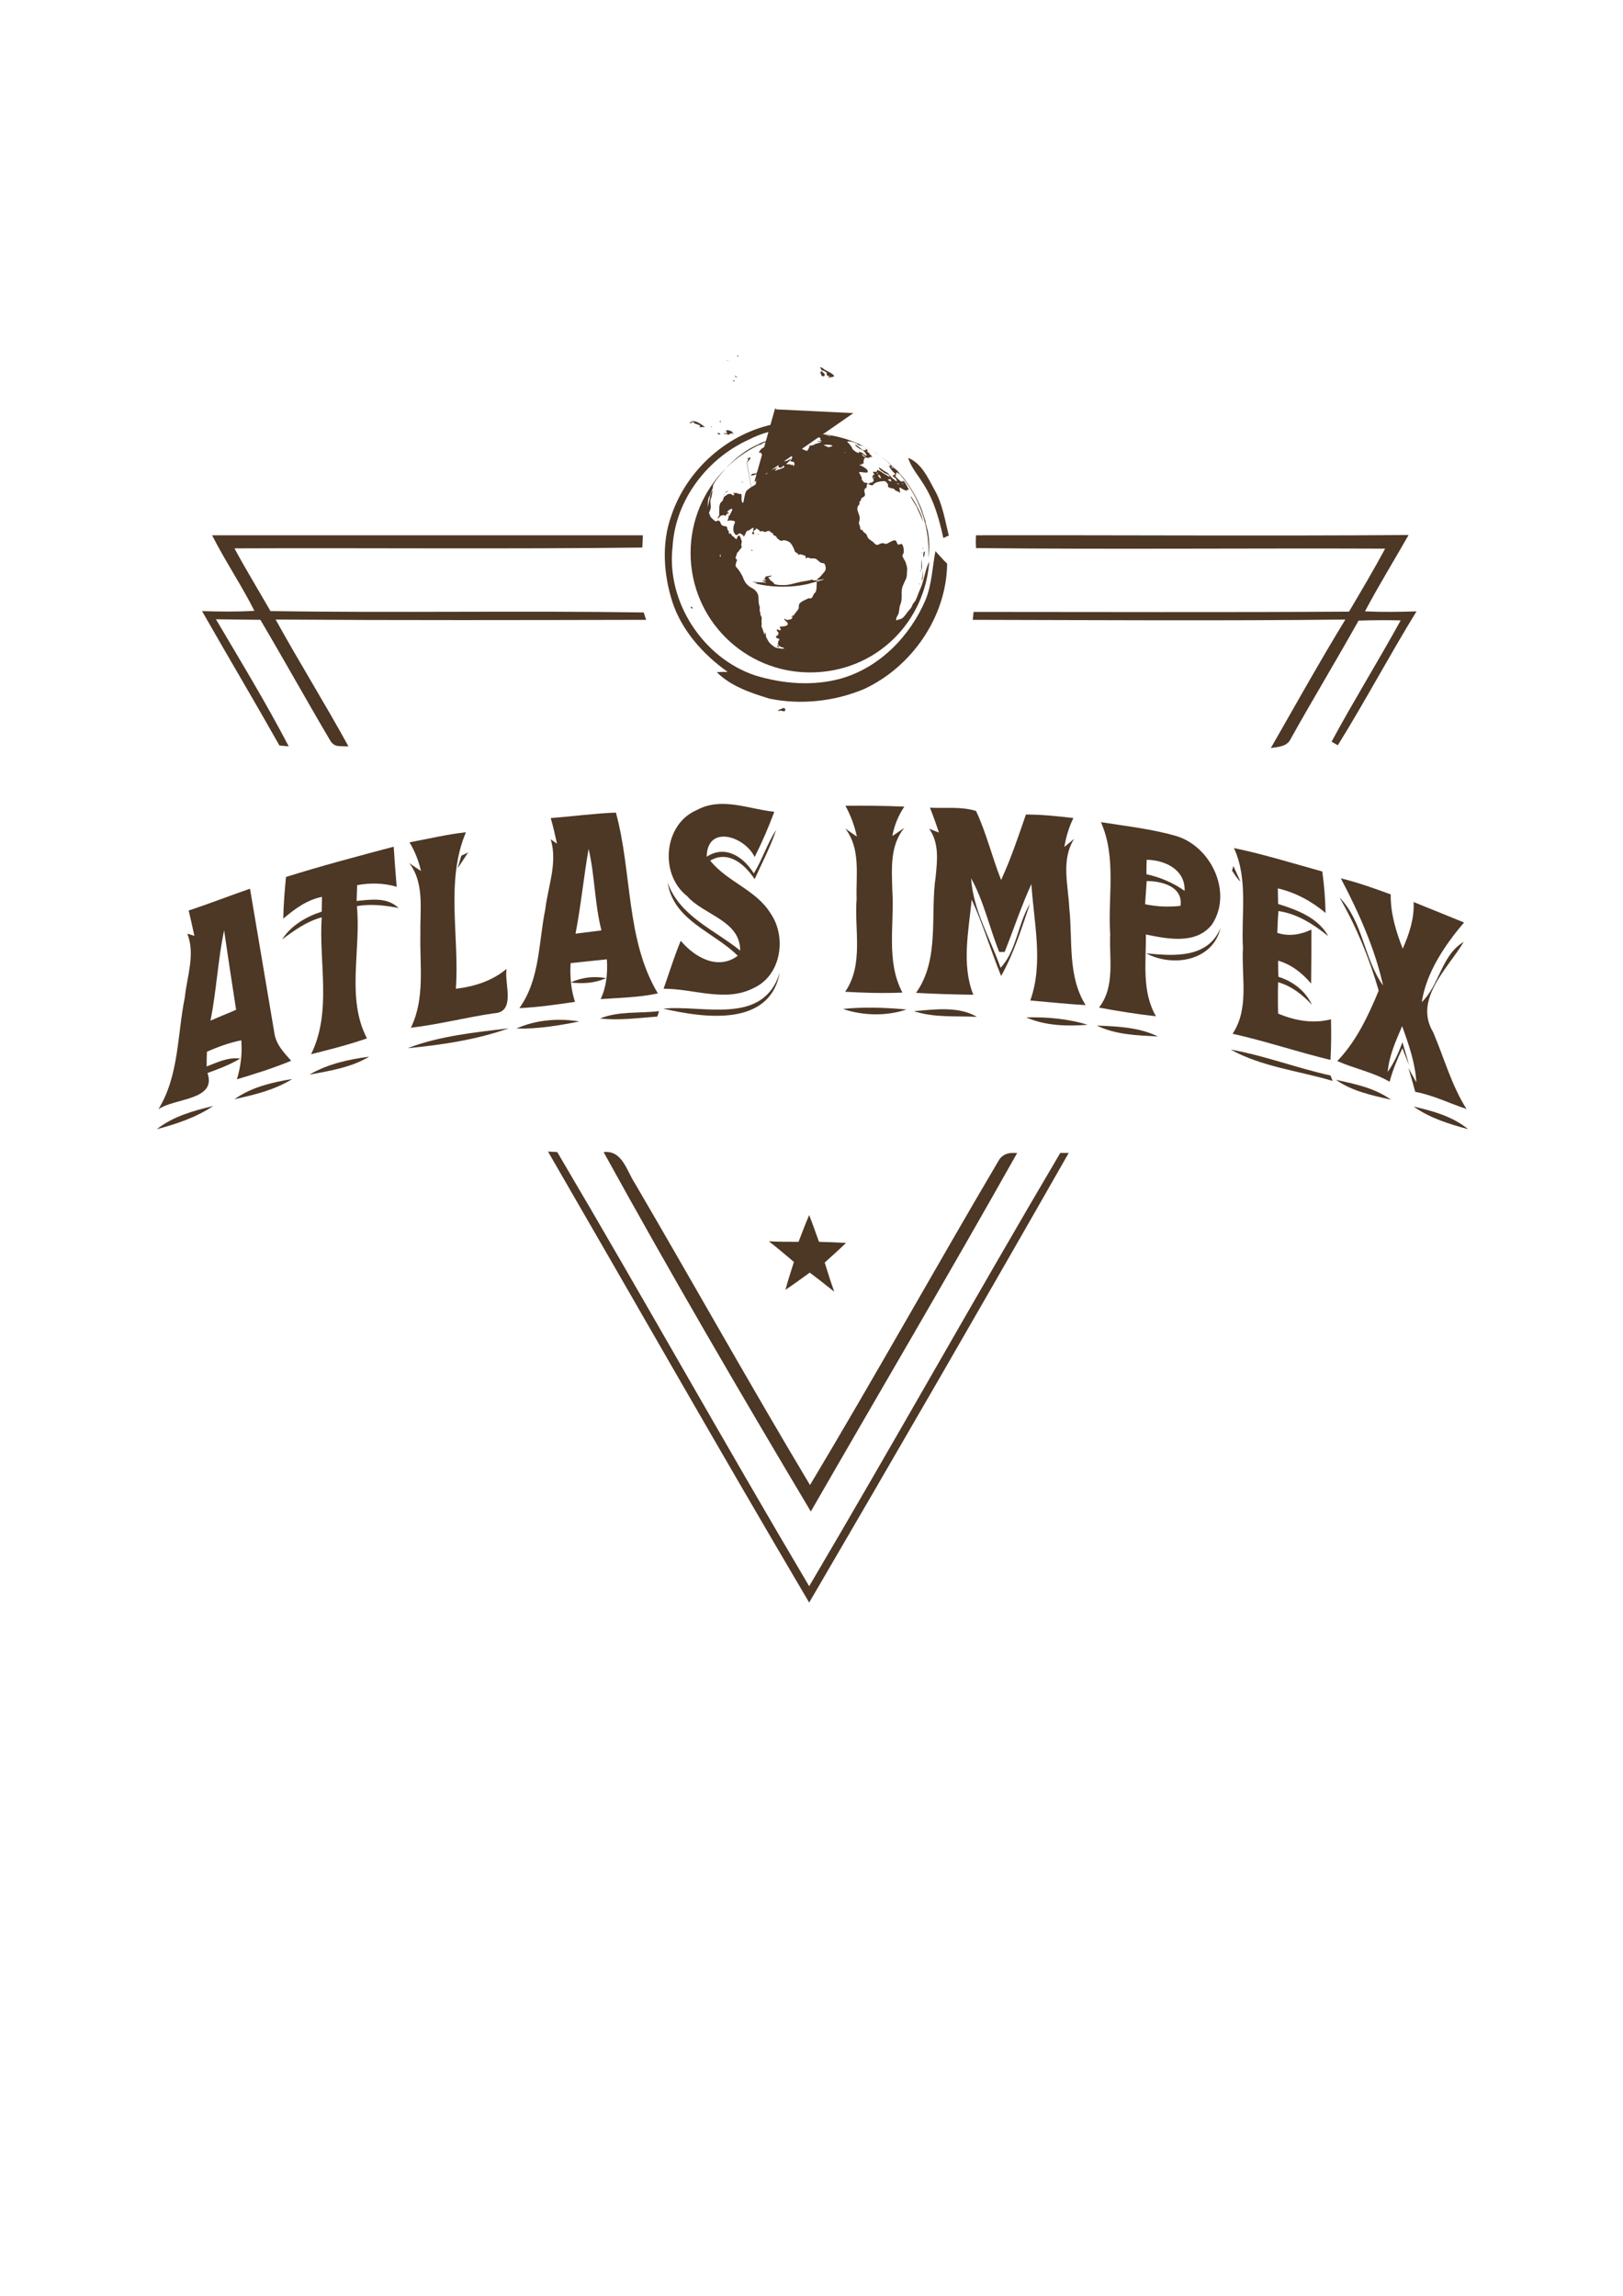 <svg xml:space="preserve" style="enable-background:new 0 0 595.3 841.9;" viewBox="0 0 595.3 841.9" y="0px" x="0px" xmlns:xlink="http://www.w3.org/1999/xlink" xmlns="http://www.w3.org/2000/svg" id="Layer_1" version="1.1">
<style type="text/css">
	.st0{fill:#4D3725;}
</style>
<path d="M77.8,196.3c52.6,0,105.3,0,158,0c-0.1,1.5-0.1,3-0.2,4.5c-49.9,0.6-99.7,0.1-149.6,0.3
	c4.2,7.8,8.8,15.3,13.2,23c45.6,0.7,91.3-0.2,136.9,0.5c0.2,0.7,0.7,2.1,0.9,2.7c-45.3,0.1-90.6,0.2-135.9-0.1
	c8.6,15.6,18.1,30.8,26.7,46.5c-1.1,0-2.3,0-3.4-0.1c-1.3,0-2.5-0.7-3.2-1.9c-8.7-14.7-17-29.7-25.7-44.4
	c-5.4-0.1-10.9-0.1-16.3-0.2c9.1,15.4,18.4,30.7,26.7,46.6c-1.1-0.1-2.3-0.2-3.4-0.3c-9.3-16.5-19-32.8-28.4-49.3
	c6.4,0.2,12.8,0.3,19.2-0.1C88.6,214.6,82.6,205.8,77.8,196.3L77.8,196.3z" class="st0"></path>
<path d="M358,196.3c52.9-0.1,105.7,0.3,158.6-0.1c0,0,0.1,0,0,0.1c-5.3,9.3-10.9,18.4-15.9,27.8c0,0,0,0.1,0,0.1
	c6.3,0.3,12.5,0.2,18.8,0c0,0,0.1,0,0,0.1c-9.9,16.1-18.8,32.9-28.8,49l-2.3-1.3c8.1-15,17.1-29.5,25.3-44.4c0,0,0-0.1,0-0.1
	c-5.1-0.1-10.3-0.1-15.4,0.1c0,0,0,0,0,0c-8.1,14.5-16.7,28.7-24.8,43.2c-1.3,3-4.6,3.1-7.3,3.5c0,0-0.1,0,0-0.1
	c9-15.7,17.8-31.5,27.2-46.9c0,0,0-0.1,0-0.1c-45.5,0.5-91.1,0.2-136.6,0.1c0,0,0,0,0-0.1c0.1-0.7,0.2-2.1,0.3-2.8c0,0,0,0,0,0
	c45.9,0,91.8,0.2,137.7-0.1c0,0,0,0,0,0c4.5-7.6,9-15.2,13.2-23c0,0,0-0.1,0-0.1c-50-0.2-100,0.3-150-0.2c0,0,0,0,0-0.1
	C357.9,199.3,357.9,197.8,358,196.3C358,196.3,358,196.2,358,196.3L358,196.3z" class="st0"></path>
<g>
	<path d="M255.5,297.1c9.1-5,19-0.4,28.5,0.6c-2.1,5.7-4.5,11.2-7.2,16.6c-3.6-7.6-17.4-12.1-17.6-0.1
		c6.8-4.5,13.5,0,17.3,6.1c3.1-5.1,4.9-10.9,8.2-16c-2.1,6.3-5.2,12.1-7.9,18.1c-3.6-5.4-9.6-10.7-16.3-6.8
		c6.2,7.8,16.8,10.7,22.1,19.3c6,8.6,4,22.6-5.9,27.3c-10.5,5.6-22.3,0.3-33.3,0.4c2.1-5.9,3.9-11.9,6.3-17.6c5,6,13.6,11,20.9,5.5
		c-8.8-8.8-23.5-12.8-25.7-26.8c4.4,12.3,17.2,17.3,26.6,24.9c0-11.1-13.4-13-19.5-20C241.8,320.6,243.4,302.3,255.5,297.1
		L255.5,297.1z" class="st0"></path>
	<path d="M310.1,295.5c7.2-0.1,14.4,0,21.6,0.3c-2.2,3.3-3.7,6.9-4.4,10.8c1.5-1,2.9-2,4.4-3
		c-5.4,6.5-4.6,15.2-4.4,23.1c0.8,12.4-2.4,25.8,3.7,37.3c-7,0.3-14,0.1-21-0.3c6.9-10,3.3-22.8,4.2-34.1
		c-0.3-8.7,1.6-18.4-4.2-25.8c1.4,1,2.8,2,4.3,3C313.4,302.7,312,299,310.1,295.5L310.1,295.5z" class="st0"></path>
	<path d="M341.1,296.2c5.6,0.3,11.5-0.5,16.9,1.2c3.8,8.1,5.9,17,9.2,25.3c3.6-7.8,6.3-15.9,9.1-24
		c5.8,0,11.6,0.6,17.4,1.3c-1.6,3.3-2.7,6.9-3.3,10.6c1.2-1,2.4-2,3.6-3c-4.9,7.7-2.2,16.9-1.8,25.4c1.3,12-0.7,24.9,6,35.6
		c-6.8-0.4-13.5-1.1-20.3-1.7c4.9-13.7,1.3-28.6,0.4-42.7c-3.7,8.1-6.5,16.6-9.8,24.9c-0.5,0-1.5,0-2,0c-3.6-8.9-5.6-18.5-10.3-27
		c0.7,11.6,7,22,10.8,32.8c5.9-6.2,6.3-16.2,10.8-23.5c-3.1,9-5.9,18.2-10.6,26.5c-3.8-9.3-6.6-18.9-10.8-28
		c-1.1,11.5-3.8,23.8,0.6,34.9c-7-0.1-14-0.3-21-0.7c8.8-12.4,5.1-28.6,7.2-42.7c0.6-5.9,1.3-12.3-2.4-17.5c1.2,0.5,2.4,1,3.6,1.4
		C343.4,302.3,342.3,299.2,341.1,296.2L341.1,296.2z" class="st0"></path>
	<path d="M202,300c8-0.6,15.9-1.7,23.9-2c6,21.8,3.6,46.7,15.4,66.3c-6.9,1.5-14,1.6-21,2.1c2.2-4.6,2.6-9.6,2.3-14.6
		c-4.4,0.5-8.9,0.9-13.3,1.4c-0.3,4.8,0.1,9.6,1.6,14.2c-6.8,1-13.5,2-20.4,2.3c7.6-10.6,7-24,9.5-36.2c1-8.5,4.6-17.1,2-25.7
		c0.8,0.5,1.5,1.1,2.3,1.6C203.6,306.2,202.9,303.1,202,300L202,300z M211.1,342.4c3.2-0.4,6.4-0.8,9.5-1.2
		c-2.5-9.8-2.4-20-4.7-29.9C214.1,321.5,213.1,332,211.1,342.4z" class="st0"></path>
	<path d="M403.8,301.5c9.4,1.5,18.9,2.5,28,5.2c12.7,4.1,20.4,20.9,12.7,32.4c-5.9,7.4-16.3,5.2-24.2,3.6
		c0.1,10.1-1.6,20.8,3.7,30c-7-0.8-14-1.9-20.9-3.2c6-7.7,3.7-17.9,4.1-26.9C406.3,328.9,409.6,314.4,403.8,301.5L403.8,301.5z
		 M420.6,315.3c-0.1,1.8-0.1,3.5-0.1,5.3c5,1.1,9.8,3.1,14,6.1C434.8,318.9,427.3,315.4,420.6,315.3z M420.6,323.1
		c-0.2,2.8-0.4,5.7-0.6,8.5c4.3,0.9,8.6,1.1,13,0.6C434,325.1,426.1,323.1,420.6,323.1z" class="st0"></path>
	<path d="M150.2,308.9c6.9-1.3,13.7-2.9,20.7-3.7c-7.6,17.9-2.3,38.4-3.7,57.4c6.8-0.8,13.4-2.9,18.6-7.3
		c-0.9,5.3,3.6,16-4.7,16.3c-10.2,1.5-20.2,4.1-30.4,5.3c5.3-10.8,3.2-23,3.5-34.5c-0.2-8.7,1.6-18.5-4.1-25.9c1.4,1,2.9,2,4.3,2.9
		C153.6,315.8,152.2,312.2,150.2,308.9L150.2,308.9z" class="st0"></path>
	<path d="M104.9,321.6c13.1-4.1,26.3-7.6,39.5-11.1c0.3,4.9,0.7,9.8,1.1,14.7c-4.7-1.4-9.7-1.5-14.5-0.6
		c-0.1,1.9-0.1,3.8-0.2,5.8c5.2-0.5,11.2-1.5,15.4,2.6c-5-1-10.2-1.6-15.3-0.7c1.6,16-4,33.8,3.7,48.5c-6.7,2.3-13.6,4.1-20.5,5.8
		c7.7-15.5,2.8-33.6,3.9-50.2c-5.5,1.5-10.1,4.8-14.5,8.1c3.3-5.2,8.8-8.3,14.5-10.2c0-1.8,0.1-3.6,0.1-5.4c-5.5,1.1-10,4.4-14.2,8
		C104,331.8,104.4,326.7,104.9,321.6L104.9,321.6z" class="st0"></path>
	<path d="M452.6,311c11,2.3,21.6,5.6,32.4,8.6c0.7,5,1.1,10.1,1.2,15.2c-5.1-4.3-11-7.5-17.5-9c0,1.9,0.1,3.8,0.1,5.7
		c7,2.2,14.6,5,18.4,11.8c-5.4-4.3-11.3-8.2-18.3-9.2c-0.2,2.6-0.3,5.3-0.4,8c4.2,1.4,8.5,0.7,12.5-1.2c0,6.6,0,13.2-0.1,19.8
		c-3.2-3.8-7.2-7-12.1-8.4c0,1.9,0,3.9,0.1,5.9c5.3,1.7,9.9,5.1,12.3,10.3c-3.4-3.7-7.5-6.9-12.4-8.3c-0.1,3.8-0.1,7.7,0,11.5
		c6.1,2.6,12.8,3.8,19.4,2.1c0.1,5,0.1,9.9-0.2,14.9c-12-2.9-23.8-6.9-35.9-9.6c6.2-9.3,3.2-20.9,3.8-31.4
		C455.2,335.4,457.9,322.5,452.6,311L452.6,311z" class="st0"></path>
	<path d="M169.2,313.8c0.8-0.4,1.7-0.8,2.5-1.2c-1.3,2-2.6,4-3.9,5.9C168.3,316.9,168.8,315.3,169.2,313.8z" class="st0"></path>
	<path d="M451.9,319.3c0.1-0.4,0.4-1.3,0.5-1.7c0.9,1.9,1.7,3.8,2.6,5.7C453.7,322.2,452.9,320.7,451.9,319.3z" class="st0"></path>
	<path d="M491.8,322.1c6.2,1.5,12.3,3.7,18.3,5.9c-0.1,6.9,1.9,13.5,4.4,19.9c2.4-5.4,4.3-11.1,4-17.1
		c6.2,2.5,12.4,5,18.5,7.5c-7,8.2-13.9,18.4-15.5,29.2c6.6-6.4,7.2-17.3,15.4-22.1c-5.9,9.8-18.5,21.1-11.2,33.2
		c4,9.4,6.7,19.4,12.2,28.1c-6.3-2.1-12.3-5.1-18.8-6.3c-0.8-2.9-1.6-5.8-2.5-8.7c1,1.7,1.9,3.5,2.9,5.2c-0.4-7.1-2.8-13.9-5.2-20.6
		c-2.3,5.4-4.8,10.8-5.3,16.8c2.3-3.3,4-7,5.4-10.9c0.8,2.8,1.7,5.6,2.4,8.4c-0.8-2-1.6-4.1-2.4-6.2c-1.9,4-3.6,8.1-4.7,12.3
		c-6-3.5-12.9-4.8-19.2-7.6c7-7.2,11.4-16.7,15.2-25.8c-3.4-11.8-8.2-23.5-14.4-34.2c8.7,8.9,8.9,22.4,16,32.3
		C504.3,347.8,498.3,334.5,491.8,322.1L491.8,322.1z" class="st0"></path>
	<path d="M69.2,333.9c7.6-2.5,15-5.4,22.5-8c3,17.7,6,35.5,9,53.3c0.7,4,3.5,6.9,6.1,9.8c-6.5,2.7-13.2,4.8-19.9,6.8
		c1.4-4.6,2-9.5,1.6-14.3c-4.4,0.9-8.6,2.4-12.6,4.2c-0.1,1.8-0.1,3.6-0.1,5.4c3.9-1.5,7.9-3.5,12.3-2.9c-3.8,2.3-7.9,3.8-12,5.3
		c3.5,10.1-12,9.1-18,13.3c7.6-12.4,6.9-27.3,9.7-41.1c0.8-7.7,3.9-15.8,0.9-23.3c0.9,0.3,1.7,0.5,2.6,0.8
		C70.6,339.9,69.9,336.9,69.2,333.9L69.2,333.9z M77.2,374.3c3.1-1.4,6.3-2.6,9.4-4c-1.5-9.7-3-19.4-4.4-29.1
		C79.9,352.1,79.4,363.4,77.2,374.3L77.2,374.3z" class="st0"></path>
	<path d="M420.4,349.6c10,1,22.6,2,27.3-9.3C444.8,352.5,430.1,354.8,420.4,349.6z" class="st0"></path>
	<path d="M243.3,369.9c14.5-1.5,36.6,6.4,42.7-13.2C282.3,376.8,258.1,373.3,243.3,369.9z" class="st0"></path>
	<path d="M209.3,360.3c4.1-1.9,8.6-2.4,13-1.6C218.2,360.6,213.7,360.8,209.3,360.3z" class="st0"></path>
	<path d="M309.2,370c7.7-0.8,15.5-0.5,23.3,0.2C325.2,372.7,316.4,372.5,309.2,370z" class="st0"></path>
	<path d="M335.2,370.8c7.6-0.6,16.3-1.9,23.1,2.1C350.6,372.5,342.6,373.3,335.2,370.8z" class="st0"></path>
	<path d="M220.1,373.5c6.9-2.8,14.4-1.8,21.6-2.7c-0.1,0.5-0.4,1.5-0.6,2C234.1,373.3,227.1,374.3,220.1,373.5z" class="st0"></path>
	<path d="M376.4,373.1c7.6-0.2,15.3,0.5,22.6,2.7C391.5,376.4,383.4,376.2,376.4,373.1z" class="st0"></path>
	<path d="M189.4,377.2c7-3.2,15.5-3.9,23.1-2.6C204.9,376.1,197.1,377.4,189.4,377.2z" class="st0"></path>
	<path d="M402.3,376.1c7.5,0.3,15.5,0.6,22.4,4C417.2,379.7,409.3,379.5,402.3,376.1z" class="st0"></path>
	<path d="M149.5,384.4c11.7-4.5,24.7-5.8,37.1-7.3C174.8,381.3,162,383.2,149.5,384.4L149.5,384.4z" class="st0"></path>
	<path d="M451.4,384.9c12.4,2.2,24.3,6.8,36.6,9.5c0.2,0.5,0.6,1.5,0.8,2C476.4,392.7,462.7,391.2,451.4,384.9
		L451.4,384.9z" class="st0"></path>
	<path d="M113.5,394.1c6.6-3.9,14.4-5.6,21.9-6.6C128.8,391.5,120.9,392.7,113.5,394.1z" class="st0"></path>
	<path d="M86,403.1c6.2-4.4,13.8-6.2,21.2-7.4C100.8,399.7,93.3,401.5,86,403.1L86,403.1z" class="st0"></path>
	<path d="M490,396c7,1.5,14.3,3,20.2,7.3C503.3,401.7,496,400.2,490,396z" class="st0"></path>
	<path d="M57.5,414.1c6-4.7,13.5-6.8,20.7-8.5C71.9,409.8,64.7,412.2,57.5,414.1z" class="st0"></path>
	<path d="M518.5,405.8c7,1.6,14.3,3.6,20,8.3C531.5,412.2,524.4,410,518.5,405.8z" class="st0"></path>
</g>
<path d="M201,422.3c1.1,0.1,2.2,0.1,3.4,0.2c31.2,52.8,61.1,106.4,92.4,159.2c31.1-52.7,61-106.2,92.1-158.9
	c0.8,0,2.3,0,3.1,0c-31.4,55.1-63.2,110.1-95.2,164.9C264.4,532.8,232.9,477.4,201,422.3L201,422.3z" class="st0"></path>
<path d="M221.4,422.5c6.9-0.8,8.5,7,11.5,11.5c21.5,36.8,42.3,74,64.2,110.6c23.6-39.4,45.9-79.5,69.2-119
	c1-1.8,2.9-2.8,5-2.8c0.6,0,1.2,0,1.8,0c-24.8,44.1-50.5,87.7-75.7,131.5C271.4,510.7,245.8,466.8,221.4,422.5L221.4,422.5z" class="st0"></path>
<path d="M292.9,455.4c1.3-3.3,2.5-6.6,3.9-9.8c1.3,3.3,2.4,6.5,3.6,9.8c3.3,0.1,6.6,0.2,9.9,0.4
	c-2.5,2.5-5.2,4.8-7.8,7.2c1.1,3.6,2.2,7.1,3.5,10.7c-3-2.4-5.9-4.7-9-7c-2.9,2.1-5.9,4.3-8.9,6.3c0.9-3.4,2-6.8,3.1-10.2
	c-3-2.6-6-5.1-9.2-7.6C285.6,455.4,289.2,455.4,292.9,455.4z" class="st0"></path>
<g>
	<g>
		<path d="M340.6,202.5c0,0.7,0,1.3,0,2c0.4-3.3,0.3-6.5-0.3-9.8c-0.3-1-0.5-1.9-0.8-2.9c0.1-0.4-0.2-1.2-0.6-2.3
			c-0.4-1.3-0.8-2.7-1.4-4c-1.6-3.6-3.6-7-6-10.1c-2.4-2.9-5-5.5-8-7.7c-0.1-0.1-0.3-0.2-0.4-0.3
			C333.7,175.4,340.6,188.1,340.6,202.5L340.6,202.5L340.6,202.5z M284.8,162.2c0,0-0.1,0-0.1,0
			C284.8,162.2,284.8,162.2,284.8,162.2z M338.2,202.5c-0.1,0.1-0.1,0.3-0.1,0.4C338.3,202.8,338.3,202.7,338.2,202.5z M291.1,202.7
			C291.1,202.7,291.2,202.7,291.1,202.7L291.1,202.7C291.2,202.7,291.1,202.7,291.1,202.7L291.1,202.7L291.1,202.7L291.1,202.7z
			 M337.9,207.5c0,0.4,0,1.2,0.2,1.5c0.1-1.2,0-2.5-0.1-3.9C337.9,205.8,337.9,206.8,337.9,207.5z M289.7,169.9
			C289.7,169.9,289.7,169.9,289.7,169.9C289.7,169.8,289.7,169.8,289.7,169.9z" class="st0"></path>
		<path d="M338.7,191.7c-0.2-0.8-0.4-1.6-0.6-2.3c-1.1-3-3.9-7.5-4-7.4c-0.3,0.2,2,3.6,2.2,4c0.1,0.3,0.1,0.2,0,0.1
			c0.9,1.9,1.8,3.9,2.5,5.8L338.7,191.7L338.7,191.7z M277.2,176.7L277.2,176.7C277.2,176.7,277.2,176.7,277.2,176.7z M291.1,170.9
			c0.2-0.2-0.1,0-0.2,0C290.8,171.1,291,171,291.1,170.9z M285.5,172.3c-0.1-0.2-0.2-0.2-0.4-0.1
			C285.1,172.3,285.4,172.2,285.5,172.3z M315.5,165.3C315.5,165.3,315.5,165.2,315.5,165.3C315.5,165.2,315.5,165.2,315.5,165.3z
			 M320.3,165.5c-0.6-0.4-1.2-0.7-1.8-1.1c0.1,0.1,0.3,0.2,0.4,0.3C319.4,164.9,319.8,165.2,320.3,165.5L320.3,165.5z M317.7,163.9
			c0.3,0.2,0.6,0.3,0.9,0.5C318.2,164.2,317.9,164.1,317.7,163.9z M320.3,165.5c0.9,0.6,1.7,1.1,2.6,1.8
			C322,166.6,321.2,166,320.3,165.5z M288.7,168.2c0.3-0.1,0.5-0.1,0.8-0.4C289.1,168,288.9,167.9,288.7,168.2z M338.6,200.8
			c-0.1,0.3-0.2,0.5-0.1,0.7C338.5,201.3,338.7,201.1,338.6,200.8z M338.5,209.6c0.1,1.1-0.4,2.2-0.4,3.4c0.4-0.5,0.5-2.4,0.5-3.2
			C338.6,209.8,338.6,209.7,338.5,209.6L338.5,209.6z M337.1,214.3c0.1,0,0.2-0.1,0.3-0.1c0,0,0-0.1,0.1-0.2
			C337.3,214,336.9,214.3,337.1,214.3L337.1,214.3L337.1,214.3z M339.2,202.8c0.1-0.3,0-0.4-0.1-0.6c-0.6,0.4-0.4,1.6-0.4,2.2
			C339.2,203.9,339,203.6,339.2,202.8L339.2,202.8z M337.9,208.9c-0.3,0.2-0.4,0.4-0.4,0.7C337.6,209.4,337.9,209.2,337.9,208.9z
			 M264.3,203.9l13.9-28.1l0,0l0,0L264.3,203.9z M253.5,222.5c-0.1,0.1-0.1,0.3-0.1,0.4c0.2,0.2,0.4,0.3,0.5,0.3
			C254.2,223,253.7,222.3,253.5,222.5z" class="st0"></path>
		<path d="M267.3,194.9L267.3,194.9C267.3,194.9,267.3,194.9,267.3,194.9L267.3,194.9
			C267.3,194.8,267.3,194.9,267.3,194.9z M278.5,196l-4.5-26.5c0.3-0.1,1.5-1.4,1.2-1.7c-0.1-0.2-1,0.3-1,0.4
			c-0.3,0.1,0.2,0.3,0.2,0.2c0-0.1,0-0.1,0.1-0.2c0.2,0,0.2,0.1-0.1,0.3c0.1,0.2-0.2,0.6-0.4,0.8c0,0.1-0.1,0.2-0.1,0.3L278.5,196z
			 M285,258.5l-6.8-62.8c-0.1,0.1-0.1,0.2-0.3,0.4c0.3,0,0.4-0.1,0.3-0.4L285,258.5z M286.2,256c-0.1,0-0.2,0.1-0.3,0.2
			C286.1,256.2,286.2,256.2,286.2,256z M286.5,260.5c-0.3,0.2,1.2,0.4,1.1,0.3c0.4,0.2,0.5-0.5,0.4-0.8c-0.5-0.7-0.9-0.2-1.8,0.1
			c-0.4,0.1-0.6,0.4-1,0.5C285.5,260.8,286.2,260.7,286.5,260.5L286.5,260.5L286.5,260.5z" class="st0"></path>
		<path d="M274.5,168.4C274.5,168.4,274.5,168.4,274.5,168.4C274.5,168.4,274.5,168.4,274.5,168.4
			C274.5,168.4,274.5,168.4,274.5,168.4C274.5,168.4,274.5,168.4,274.5,168.4L274.5,168.4z M316.9,164.6
			C316.9,164.6,316.8,164.6,316.9,164.6L316.9,164.6L316.9,164.6z M316.9,164.6L316.9,164.6L316.9,164.6z M287.1,167.7
			C287.1,167.7,287.2,167.7,287.1,167.7C287.2,167.7,287.2,167.7,287.1,167.7z" class="st0"></path>
		<path d="M337.7,215.6c-0.7,1.5-1.2,3.1-1.9,4.6c-0.3,0.6-0.9,1-1.1,1.6s-0.6,1.3-1.1,1.8c-1,1-1.6,2.4-2.8,3.2
			c-0.6,0.4-1.5,0.3-2,0.8c-0.4-0.8,0.5-1.9,0.8-2.6c0.3-1.2,0.2-2.4,0.7-3.5c0.9-2.2-0.1-4.6,0.9-6.8c0.4-0.9,0.7-1.6,1.1-2.4
			c0.4-0.7,0.3-2,0.4-2.9c0.2-1.1-0.3-2.6-0.7-3.6c-0.2-0.4-1.3-1.9-0.9-2.4c0.7-0.5,0.4-3.5-0.4-3.9c-0.4-0.2-1.1,0.6-1.5,0
			c-0.3-0.4-0.3-1.1-0.8-1.3c-0.7-0.4-3.1,1.4-3.5,1.3c-0.6-0.3-1.2-0.4-1.8-0.2c-0.7,0.2-1.1,0.8-1.8,0.4c-0.4-0.2-0.7-0.5-1-0.9
			c-0.9-0.7-2-1.1-2.3-2.4c-0.3-1-1.6-1.1-1.7-2.2c-0.9,0.7-0.8-1.1-0.9-1.3c-0.5-1-0.4-1.2-0.1-2.3c0.4-2-1.9-3.8-0.2-5.5
			c0.4-0.4-0.2-1.1,0.4-1.3c0.3-0.2,0.3-0.4,0.3-0.7c0-0.5,1.1-0.8,1.4-1.3c0.3-0.8-0.4-1.4-0.1-2.3c0.1-0.4,0.6-0.4,0.8-0.9
			c0.1-0.3-0.1-1.1,0.2-1.1c0.5-0.2,1.8,1.1,2.3,0.1c0.4-0.5,1.1-0.7,1.8-0.9c0.4-0.1,2.3-0.4,2.5-0.2c0.3,0.3,1.2,0.9,1,1.6
			c-0.3,0.8,1.6,1,2,1.1c0.5,0.2,0.7,0.9,1.3,0.9c0.4,0,0.6,0.4,1,0.5c0.6,0.4-0.7-2.4,0.3-1.7c0.6,0.4,1.5,0.9,2.3,1.1
			c0-0.2,0.1-0.3,0.2-0.4c0.5-0.2,0.9,0.5,0.3-0.6c-0.2-0.3-1.5-2.9-1.8-2.7c-0.2,0.1,0.1,0.3,0,0.4c-0.2,0.1-0.5-0.5-0.6-0.4
			c0,0,0.1,0.3,0.1,0.4c-0.2,0.2-2.4-1.9-2.5-2.3c0.1,0,0.3-0.1,0.4-0.1c0-0.2-0.1-0.3-0.2-0.4c0.1-0.1,0.2-0.1,0.3-0.1
			c-0.1-0.2-0.1-0.4,0-0.5c0.2-0.2,0.9,0.5,1.1,0.5c-0.2-0.9-1.8-2-2.5-2.4c-0.1,0.1,0,0.3,0,0.4c-0.2-0.3-0.6-0.3-0.7-0.7
			c0.2,0.2,0.4,0.3,0.6,0.3c0.2-0.2-0.7-0.9-0.8-1c0,0.2,0,0.4,0.1,0.5c-0.3,0.2-0.4-0.2-0.6-0.2c0.4,1.1,1.6,2.5,2.4,3.1
			c-0.1,0-0.5,0.4-0.3,0.4c-0.4,0-0.5,0.2-0.7,0.2c0,0.5,1,0.8,1.2,1.1c0.2,0.3,0.3,0.7,0.4,1.1c-0.4-0.1-1.2-0.9-1.2-0.9
			c-0.3,0-1.3-1.2-1.5-1.5c-0.5-0.6-0.7-0.8-1.3-1.1c-0.9-0.4-1.8-1.3-2.5-1.6c-0.5-0.2,0.3,0.8,0.3,0.8c0.4,0.4,1,0.6,1.4,1
			c0.7,0.5,1.8,0.6,2.4,1.4c-0.2-0.2-0.4-0.2-0.6-0.3c0,0.4,0.6,0.8,0.7,1.3c0,0.1,0.2,0.8,0.2,0.9c-0.2,0-1.3-0.5-1.2-0.7
			c0.1-0.2,1.3,0.1,0.8-0.6c-0.4-0.5-1-0.9-1.6-1.2c-1-0.5-2.1-1.5-3.2-1.8c0.3,1.3-1.7,0.4-1.5,0.9c0,0.2,0.9,0.8,0.2,1
			c-0.4,0.1-0.3,0.4-0.4,0.8c0,0.2,0.9,1.4,0.2,1.6c-0.6,0.2,0.4,0.4-0.8,0.4c-0.5,0-0.7,0.6-1,0.4c-0.6-0.4-0.6-0.4-1.3-0.4
			c-0.2-0.1-0.4-0.2-0.4-0.4c-0.2-0.4-0.7-0.4-0.6-1c0-0.7-0.4-1-0.6-1.6c0-0.1-0.8-1,0-0.9c0.4,0,2.5,0.4,2.7,0.1
			c0.7-1.1-2.5-2.5-3-2.7c0.4-0.2,0.7-0.1,1.1-0.1c-0.1-0.3-0.3-0.4-0.4-0.4c0,0,1.4,0.2,0.8-0.5c0,0,0.2-1.2,0.2-1.1
			c0-0.4,0.9-0.4,0.5-0.6c-0.8-0.4-1.1-0.8-1.3-1.5c0.5,0.4,1.3,1.6,2,1.6c0.3,0,0.9,0,1-0.2c0.4-0.5,0.2,0,0.8-0.1
			c-0.1-0.6-1.1-1-1.2-1.4c0.2,0,0.3,0.2,0.5,0.2c0-0.1-1.9-1.1-1-1c0.4-0.4-0.7-0.8-1-0.9c0.2,0.2,0.4,0.3,0.5,0.4
			c-1.3,1.1-2.8-1.7-4.1-1.8c0.1,0.4,1.1,1.1,1.4,1.3c0.5,0.4,1.3,0.5,1.8,1c0.5,0.5,0.9,1.1,1.1,1.7c-0.2,0.4-1.8-1.2-2.1-1.5
			c0.1,0.1,0.1,0.2,0.2,0.4c-0.3,0.2-0.5-0.4-0.8-0.4c-0.4,0.3,0.4,0.7-0.7,0.4c-0.7-0.3-1.9-1.1-2-1.8c-0.1-0.4-1.7-2.3-1.8-2.1
			c0.5-0.7,3.1,0.3,3.8,0.7c0,0.1-0.1,0-0.1,0.1s1.2,0.6,1.7,0.7c-0.1-0.1-0.8-0.4-0.8-0.6c0.2,0.3,1.4,0.6,1.7,0.8
			c0.3,0.1,0.7,0.3,1,0.5c-6.2-3.4-13.3-5.3-20.9-5.3c-24.2,0-43.8,19.6-43.8,43.8s19.6,43.8,43.8,43.8s42.7-18.6,43.8-41.8
			c0,0.4-0.1,0.8-0.1,1.2C339.3,209.1,339.1,212.3,337.7,215.6L337.7,215.6L337.7,215.6z M331,177.2c0.2,0.1,0.3,0.3,0.3,0.4
			C331,177.6,330.9,177.4,331,177.2z M329.8,177.5c-0.2,0.1-0.3,0.2-0.3,0.1c-0.2-0.2-0.4,0-0.5-0.4
			C329.3,177.3,329.5,177.3,329.8,177.5L329.8,177.5L329.8,177.5z M323.1,175.3c-0.3,0.4-0.8-0.7-1.1-0.9c0.2-0.1,0.3-0.2,0.4-0.3
			C322.6,174.1,323.2,175.1,323.1,175.3z M321.6,173.3c0.2-0.2,0.5,0.6,0.5,0.7C322.1,173.9,321.4,173.4,321.6,173.3z M320.7,175.3
			c-0.1,0-0.2,0-0.3-0.1C320,175.1,321,174.8,320.7,175.3z M309.9,165.8c0.1,0.1,0.2,0.1,0.1,0.3c0,0,0.1,0.1,0.1,0.2
			C310,166.2,309.7,165.8,309.9,165.8L309.9,165.8z M304.7,159.9c0.2,0-0.2,0.1-0.2,0.1c-0.5-0.2-1.1-0.2-1.7-0.4
			C303.5,159.6,304.3,159.8,304.7,159.9L304.7,159.9z M303.4,163.1c0.3-0.1,2.5,0.2,1.8,0.5c-0.6,0.3-1.5,0.6-2,0.1
			c-0.2-0.1-0.9-0.4-1-0.4C302.2,163,303.2,163.1,303.4,163.1L303.4,163.1z M289.8,160c1-0.6,3.1-0.7,4.3-0.6c1.3,0.2,2.6-0.3,3.9,0
			c0.5,0,1,0.1,1.5,0.1c0.4,0.1-0.1,0.5,0.4,0.6c0.3,0,0.9,0.7,1.1,0.6c0,0.4-0.3,0.2-0.1,0.6c0,0.1,0.6,0.4,0.5,0.4
			c-0.1,0.1-1.5,0-1.4,0c-0.1,0,0,0.3,0.1,0.2c0.3,0.1,0.9,0,1.2,0c-0.7,0.7-1.8,0.6-2.6,1.1c-0.5,0.4-1.2,0.3-1.8,0.5
			c0,0.5-0.4,1.2-0.8,1.8c-0.3,0.2-2.1-0.7-2.3-1c-0.4-0.4-1.3-1.8-0.4-2.1c1.2-0.4,0-0.1-0.4-0.4c0.3-0.4,0.6-0.3,1-0.2
			c-0.3-0.4-0.5-0.4-0.9-0.3c-0.1-0.4,0.5-0.7,0-1.1c-0.2-0.2-1.5,0-1.5-0.2c-0.1-0.5,1.6-0.3,1.8-0.7c-1.2-0.3-2.5,1-3.7,0.8h-0.7
			C289.4,160.2,290.2,160.2,289.8,160L289.8,160L289.8,160z M289.7,160.5c-0.3,0.3-0.8,0.3-1.5,0.2c0.3,0-0.2-0.2-0.4-0.1
			C288.7,160.1,288.9,160.5,289.7,160.5z M287.9,160.4c0,0-0.3,0.5-0.4,0.4c-0.1-0.1-0.2,0-0.3-0.1
			C287.4,160.3,287.6,160.4,287.9,160.4L287.9,160.4z M286.2,161.2c0.4-0.3,0.7-0.3,1-0.3C286.9,161.1,286.7,161.2,286.2,161.2z
			 M286.3,161.2c-0.1,0.1-0.1,0.1-0.2,0.1C286.1,161.2,286.2,161.2,286.3,161.2z M286.9,160.5C286.6,160.6,286.7,160.5,286.9,160.5
			c-0.4,0.2-0.8,0.1-1.1,0.2C286.2,160.3,286.4,160.3,286.9,160.5L286.9,160.5L286.9,160.5z M264.1,204.1c-0.1-0.1-0.1-0.7,0-0.8
			c0.1,0.2,0.2,0.4,0.3,0.6C264.3,204.1,264.2,204.2,264.1,204.1z M264.7,203.8l16.7,32c-0.3-0.4,0.4-0.8-0.3-1
			c-0.4-0.1-0.3,0.2-0.3-0.4c-0.1-0.9-0.5-1,0.2-0.9c-0.1,0,0.1-1.8-0.6-1.4c0.6,0.6-0.1,0.9-0.1,0.7c0-0.7-0.9-2.9-1-3.1
			c-0.1-0.2,0.1-0.5,0.1-0.8c-0.1-0.7-0.1-1.5,0-2.2c0-0.4-0.4-1-0.5-1.3s0.2-0.5-0.1-0.9c-0.4-0.5,0.1-1.6-0.2-2.2
			c-0.4-0.9-0.3-2.1-0.4-3.1c0-1.6-1-2.8-2.3-3.5c-1.7-0.9-2.6-1.9-3.3-3.7c-0.4-1.2-1.7-3.2-2.6-4.1c-0.6-0.4,0.4-2.6,0.4-2.6
			c-0.6-0.4-0.7-0.5-0.4-1.4c0.1-0.4,0.4-0.8,0.3-1.1c0-0.1,0.6-0.4,0.7-0.7c0.1-0.4,1.4-1.4,1-1.8c-0.4-0.4,0.3-1.6,0-2.1
			c-0.2-0.4-0.5-1.8-1-1.8c-0.7,0.1-0.6,1.5-1,1.3c-0.4-0.2-0.8-0.9-1.3-1.1c-0.4-0.1-0.4-0.9-0.9-1.1c0,0.1,0,0.2-0.1,0.3
			c-0.4,0.2-0.4-0.8-0.4-1.1c-0.6-0.2-0.5-1.2-0.7-1.5c-0.3-0.3-1.7-0.2-2-0.8c-0.3-0.4-0.4-1.3-1-1.5c-0.6-0.1-0.7,0.5-1.3,0.2
			c-0.3-0.2-1.8-1.5-1.8-1.8c0-0.5-0.8-1.2-0.2-1.7c0-0.1,0.2-0.8,0.3-0.9c0.4-1.3-0.4-2.8,0.2-4c0.2-0.3,0.6-2.7,0.5-2.8
			c-0.6-0.3-1.4,5.7-1.8,6c0.3-1.3,0-2.6,0.6-3.7c0.4-0.4,0.5-1.3,0.7-1.8c0.3-0.7,0.8-1.4,0.7-2.2c0-1.1,4.3-6.1,5.5-7.3
			c2.2-2.2,4.3-4,6.9-5.7c1.6-1,3.2-1.8,4.9-2.6c0.7-0.4,1.5-0.6,2.3-0.9c0.4,0.4-0.1,0.4-0.3,0.5c0.4,0.2,0.7,0.1,1-0.2
			c-0.2-0.5,2.2-1.5,3-1.5c-0.2,0.2-0.4,0.2-0.4,0.3c0.2,0.2,0.4,0,0.5,0c-0.3,0.4-2.6,1.3-2.6,1.3c0.2,0.4,1.5-0.4,1.8-0.4
			c-0.1,0.4-0.5,0.3-0.7,0.4c0.8,0.1,1.2-0.8,2-1c-0.1,0-0.2,0-0.3,0c0.4-0.3,0.8-0.4,1.1-0.4c-0.3,0.2-0.5,0.4-0.8,0.4
			c0.1,0,0.2,0,0.3,0c-0.1,0.1-0.7,0.7-1,0.8c0.1-0.1,0.3-0.1,0.5-0.1c-0.1,0.3-0.5,0.2-0.6,0.5c0.5-0.3,1.1-0.4,1.7-0.8
			c-0.1-0.1-0.1-0.2-0.2-0.3c0.4-0.4,1-0.6,1.7-0.7c-0.4,0.3-0.6,0.4-0.8,0.6c0.5-0.2,0.9-0.5,1.5-0.4c0,0.2-0.2,0.2-0.3,0.4
			c0.3,0,0.4,0,0.7-0.2c-0.1-0.1-0.2,0-0.3-0.1c0.2-0.1,0.4-0.2,0.6-0.1c-0.2,0.6,0.4,0.5,0.8,0.8c0.4,0.3-0.6,0.4-0.4,0.5
			c0.3,0.3,0.8,0.3,1,0.5c-0.1,0.2-1,0.6-1.1,0.5c-0.1,0-1-0.9-0.8-0.1c0.3,0.9,0.3,1.1-1,0.5c0,0.1,0.4,0.5,0.4,0.6
			c-0.1,0.2-1.3-0.2-1.3-0.4c-0.3-0.7-1.3-0.3-1.4-0.5c0,0.1,3.9-0.9,2.3-1.8c-0.3-0.2-1.6,0.3-1.8,0.6c-0.2,0.4-0.6,0.4-1,0.5h-0.7
			c-0.2,0.2,0.2,0.8,0.3,0.9c-0.4,0.3-1.3,0.1-1.7,0.1c0.2-0.2,0.4-0.1,0.5-0.4c-0.4-0.3-2.8,0.9-3.2,1.1c-1.2,0.6-1.2,1-1.8,1.8
			c0.2,0.2,1-0.2,0.9,0.4c0,0.4,1.1,0.5,1.2,0.5c-0.3,0.3-0.4,0.5-0.6,0.8c0.1,0.1,0.4,0,0.4,0.2c-0.1,0.2-0.3,0.1-0.4-0.1
			c-0.3,0.4-0.1,1,0.4,0.8c0.5-0.3,0.6-0.6,1-1.1c0.5-0.8,1.7-0.7,2.1-1.6c0.3-0.5-0.4-0.4,0.4-0.9c0.4-0.2,0.7-0.7,1-1.1
			c0.5-0.7,1.8,0.4,2.2,0.5c-1.1,1.6,1,0.6,1.6,0.2c0.2,1.4,0.4,1.9,1.6,2.4c-0.1,0.2-0.2,0.1-0.3,0.2c0.2,0,1,0.4,0.8,0.6
			c-0.1,0.3-0.3,0.5-0.5,0.6c0.1-0.1,0.2-0.1,0.4,0c-0.1,0.1-0.7,0.7-0.7,0.8c0,0,0.9,0.2,0.9,0.3c0.8-0.3,0.3,0.4,0.7,0.4
			c0,0.1,0,1.6-0.6,0.9c0.1-0.1,0.1-0.2,0.1-0.3c-0.3-0.1-0.9,0.3-1,0.3c0-0.2,0.3-0.1,0.3-0.3c-0.3-0.2-1.8-0.1-1.8-0.2
			s0.2-0.3,0.4-0.4l1.2-1.2c0,0,0.1-0.1,0.1-0.1c0.1-0.1,0.1-0.2,0.2-0.2c-0.4,0.2-0.8,0.1-1.3,0.5c-0.9,0.6-2.4,0.2-3.4,0.3
			c-1,0.1-2,1.1-2.9,1.7c1,0,1.9-1.4,3.2-1.1c0.8,0.2-0.7,0.5-0.9,0.5c0.2,0.2,0.4,0.3,0.5,0.2c0.3,0.4-0.5,1.1,0.8,1.1
			c0.7,0,0.7-0.7,1.2-0.7l0.2,0.4c-0.3,0.6-2.5,1-3.2,1.4c-0.6,0.4,0.3-1,0.8-1.1v-0.1c-1,0.4-2,0.9-3,1.1c-0.6,0.1-1,0.7-0.9,1.2
			c-0.5,0.3-1.1,0.2-1.7,0.4c0.2,0.1,0.3,0,0.4,0.1c-0.5,0.4-1.3,0.8-1.8,1c0,0-0.5,1.2-0.5,0.7c-0.1-0.3-0.1-0.7,0.3-0.8
			c-0.5,0-0.3,0.9-0.8,0.6c0,0.1,0.5,0.5,0.1,0.4v0c0,0.1-0.2,0.4-0.2,0.4c0,0.1,0.3,0.2,0.2,0.4c-0.1,0.3-0.4,0.1-0.4,0.4
			c0.2-0.2,0.3,0,0.3,0.2c-0.2,0.3-0.8,0.5-1,0.7c-0.8,0.4-1.6,1-2.3,1.6c-1,0.8-1.1,4.6-1.5,4.6c-0.3,0-0.2-0.4-0.4-0.5
			c-0.3-0.3,0.2-3.2-0.5-2.8c-0.4,0.3-0.9-0.2-1.4-0.3c0,0-1.3-0.1-1.3,0.1c0,0.1,0.4,0.2,0.4,0.2l-0.1,0.5c-0.3,0.1-0.8-0.1-1-0.4
			s-1.1,0.2-1.3-0.1c0.2,0.2-1.1,0.9-1.2,1c-0.4,0.4-0.5,1.6-0.9,1.8c-1.3,0.8-0.9,3.1-1,4.2c-0.2,1,0.8,1.1,1.5,0.8
			c0.3-0.2,0.5,0.3,0.7-0.1s0.4-0.5,0.6-0.9c0.2-0.4,1.7-1.8,2-1.1c0.1,0.2-0.8,1.8-1,2.2c-0.3,0-0.4,0.4-0.4,1c0,0-0.7,1.4-0.1,1
			c0.3-0.3,2.7-0.1,2.5,0.5c-0.6,1.4-1.1,3.2,0.1,4.5c0.7,0.7,1.1-0.5,1.7-0.4c0.6,0.3,1.2,0.5,1.4,1.2c0.3,0,1.1-2.9,1.7-2.1
			c0.2-0.3,1.8-1.3,2-1.2c-0.2-0.1-0.2,1.4-0.4,1.6c-0.9,0.8,1,1.3,0.4,0.2c-0.4-0.6,0.1-0.8,0.6-1c0.3-0.1,0.1-0.5,0.3-0.6
			c0,0.1,0.8,0.6,0.9,0.6c0.6,0.4-0.1,0.7,1,0.5c0.8-0.2,1.2,0.7,1.9,0.1c0.5-0.4,1.1,0,1.6-0.2c-0.2,0.1-0.4,0.2-0.5,0.1
			c0.1,0.5,1.4,0.6,1.3,1.1s0.4,0.4,0.6,0.5c0.6,0.3,0.6,0.7,1,1.1c0.4,0.4,1.3,1.1,1.9,0.7c0.6-0.4,3.1,0.6,3.1,1.4
			c0.2-0.2,1.2,2.1,1.2,2.2v0.1l0,0c0,0,0,0,0,0l0,0c0,0.3,0.6,0.9,1.2,1c0.2,1.1,0.4,0.2,1.2,0.4c0.4,0.1,1.3,0.4,1.6,0.6
			c0.2,0.2,0.1,0.9,0.2,0.9c0,0,0.5-0.3,0.4-0.2c0.3-0.4,0.9,0.1,1,0.1c0.5,0.2,1.1,0,1.7,0.1c1,0.1,1.5,1.1,2.3,1.5
			c1,0.5,1.3-0.2,1.7,1.1c0.3,0.9,0.2,1.8-0.4,2.4c-0.6,0.7-1.8,2.2-2.3,2.4c-0.8,0.3-0.1,4.3-1,5.1c-1,0.8-0.8,2.5-2.2,2.1
			c-0.2-0.1-1,0.4-1.3,0.5c-0.8,0.4-1.5,0.7-2.1,1.3c-0.7,0.6-0.1,1.8-0.8,2.5c0,0-1.4,1.8-1.7,2.2c-0.1-0.1-0.1-0.2-0.2-0.2
			c-0.2,0.3-0.6,0.4-0.4,0.8c0-0.3,0.2-0.4,0.4-0.4c0.2,0.2-0.4,0.9-0.5,0.9c-0.4,0.4-0.7,0-1,0.3c-0.4,0.3-1.2-0.4-1.6-0.4
			c-0.1,0.4,1.1,1.1,1.3,1.6c0.5,1.4-2.5,1.2-2.9,1.3c0,0.3,0.4,0.9,0.4,1.1c-0.3,0.6-1.2-0.3-1.5,0c-0.2,0.2,0.6,1.1,0.7,1.2
			c-0.1,0.2-0.3,1-0.4,1c-0.4-0.1-0.8,0.4-0.4,0.8c0.3,0.2,0.6,0.2,0.9,0.4c0.6,0.4-0.5,0.7-0.3,1.1c0.4,0.6-0.8,0.3,0.3,1.2
			c-1.3,0.1-0.4,0.7-0.1,0.8c0,0,0.1,0,0.2-0.2c-0.1-0.1-0.4,0.1-0.4-0.1c-0.3-0.7,1,0.2,1,0.1c0.4,0.3,1.1,0.3,1.4,0.5
			c-0.2,0-0.6,0.2-0.8,0.2c-1-0.2-2.5-0.1-3.4-1c-0.7-0.5-1.5-1.2-1.9-2l0,0L264.7,203.8z M270.3,130.7c0.1-0.3,0.3-0.3,0.7-0.3
			C270.8,130.7,270.6,130.7,270.3,130.7z M267.6,132.4c-0.1,0.1-0.2,0.2-0.4,0.3C267.3,132.5,267.5,132.4,267.6,132.4z M267.1,132.1
			c-0.3,0.2-0.4,0.3-0.7,0.3C266.7,132.2,266.9,132.2,267.1,132.1z M268.9,139.4c0,0,0.5,0.3,0.5,0.3c0.1,0.1,0.2,0,0.3,0
			C269.2,140.2,268.7,139.5,268.9,139.4L268.9,139.4z M269.4,137.9c0.4,0,0.7,0.1,1,0.4C270,138.4,269.7,138.2,269.4,137.9z
			 M266,164L266,164c0,0,0.1-0.5,0.4-0.5C266.9,163.7,266.2,164,266,164L266,164z M266.2,164l-0.1,0L266.2,164z M263.8,157.8
			l-7.2-1.1c-0.4,0.1,0.3-0.4,0.3-0.4c-0.3-0.7-2.3-0.8-2.5-1.3c0.1,0,0.2-0.1,0.2-0.2c-0.7-0.3-1,0.5-1.7,0.5
			c1.3-2.2,4.4,0.4,5.7,1.3c-0.7,0-1.4,0-2,0.1l0,0L263.8,157.8z M264.2,159.2c-0.1,0.4-1-0.1-1.1-0.3c0.4-0.2,0.6-0.1,1,0.1
			C264.1,159.1,264.2,159.1,264.2,159.2L264.2,159.2z M261.1,156.4c0,0.2-0.1,0.3-0.3,0.2C260.8,156.5,261.1,156.2,261.1,156.4z
			 M264.2,155c-0.2-0.4-0.3-0.4,0-0.9C264.3,154.6,264.3,154.8,264.2,155C264.3,155,264.2,154.9,264.2,155z M266.7,158.8
			c-0.3-0.4,0-0.6-0.5-0.8c0.4-0.6,2.1,0.1,2.5,0.4c0,0.1-0.2,0-0.2,0.1c0,0,1,0.9,0.4,0.6c-0.8-0.4-1.2,0.1-1.8,0.4
			c-0.4-0.6-1.1-0.2-1.7-0.4C265.1,158.9,266.5,158.9,266.7,158.8L266.7,158.8z M276,201.9c0,0.4-0.7-0.2-0.2-0.3
			C275.9,201.7,276,201.7,276,201.9z M296.2,214.2c-2.3,0.5-4.6,0.8-7,0.9c-4.5,0.2-9.1-0.2-13.4-1.5c0.5,0.1,1.2,0.4,1.8,0.3
			c-0.5-0.4-1.2-0.3-1.7-0.6c1.8,0.3,3.5,0.2,5.2,0.4c-0.2-0.3-1.7-0.6-1.7-0.7c0.2,0,1.4-0.1,1.4-0.1c0.5-0.4-0.9-0.4-0.7-0.7
			c0-0.1,0.4,0.1,0.5-0.1c0.2-0.3,0-0.4,0.1-0.6c0.1-0.1,2.2-0.5,2.5-0.4c-0.3,0.2-0.5,0-0.4,0.4c-0.3,0-0.9,0-1,0.3
			c0-0.1,0.7,1,0.8,1c0.3,0.4,1.1,0.6,1.2,1.1c0.2,0.8,4.3,0.7,4.9,0.6c1.6-0.2,3-0.7,4.5-1c0.9-0.2,1.8-0.4,2.7-0.5
			c0.4,0,1.8-0.5,2.2-0.4c0.2,0.7,3.5-0.3,4.3-0.1C302.4,212.5,296.9,214,296.2,214.2L296.2,214.2L296.2,214.2z M301.4,137.8
			c-0.3-0.3-0.1-0.9-0.7-1.1c0.2-0.1,0.4-0.1,0.4-0.2c-0.4-1,1,0.2,1.1,0.4C303.1,137.8,301.9,138.3,301.4,137.8L301.4,137.8
			L301.4,137.8z M303.9,138.6c-0.2-0.5,0.4-0.5,0.4-0.6c0-0.1-0.8-0.2-0.9-0.2c0.2,0-0.3-0.6-0.4-0.8c0.1,0,0.3,0,0.4-0.1
			c-0.1-0.3-1.4-1.1-1.5-1c-0.5,0.3-1-1.1-1.1-1.2c0.8-0.1,1.3,0.8,2.1,1.1c0.6,0.3,2.9,1.4,3,2.1
			C306,138.4,304.1,138.2,303.9,138.6L303.9,138.6z" class="st0"></path>
		<path d="M284.3,238c0.1-0.1,0.1-0.1,0.1-0.2C284.2,238,284.1,238,284.3,238z M282.7,237.2c-0.1,0-0.1,0.1,0,0.2
			C282.8,237.3,282.8,237.2,282.7,237.2z M281.6,225.2l3.9,13.2c0,0,0,0-0.1,0c0,0,0,0,0.1,0L281.6,225.2z M276.7,176.7l36.3-25.2
			l-28.8-1.4c0.2-0.1,0.4,0,0.5-0.2c-0.3-0.2-0.4-0.2-0.5,0.2L276.7,176.7z M270.9,181.3c-0.2,0.1-0.4,0.1-0.5,0.2
			C270.6,181.6,270.8,181.5,270.9,181.3z M276.1,177.1h0.3C276.3,177.1,276.4,176.8,276.1,177.1z M272,176.9c0.2-0.1,0.2-0.2,0-0.2
			C271.9,176.7,271.9,176.8,272,176.9z M272.7,176.8c-0.2,0-0.3,0-0.4,0.1C272,177,272.7,177,272.7,176.8z M276.2,181.3
			c-0.1-0.1-0.2-0.2-0.4-0.2c0.1,0.2-0.2,0.2-0.1,0.1c-0.2,0.1-0.5,0.1-0.6,0.5C275.3,181.4,276.2,181.4,276.2,181.3L276.2,181.3
			L276.2,181.3z M270.7,183.1C270.7,183.1,270.8,183.1,270.7,183.1c0,0-0.3,0.4,0.6-0.3C271.3,182.7,271,182.9,270.7,183.1
			C270.8,183,270.8,183,270.7,183.1z M273.4,182.8l-1-2.4c-0.1-0.1-0.1-0.2-0.2-0.1c0.1,0.1,0.1,0.1,0.2,0.1L273.4,182.8z
			 M265.8,185.9c0.2,0.2,0.4-0.3,0.4-0.4C266.2,185.4,265.7,185.8,265.8,185.9z M266.9,180.1c-0.1-0.1-0.6,0.3-0.8,0.4
			c-0.1,0.1-0.2,0.1-0.3,0.3C265.9,180.6,267.1,180.4,266.9,180.1L266.9,180.1z M264.2,188.4c-0.1,0.1-1.1,1.6-1,1.8
			c0.1,0.1,2.1-2,2.4-2.2c0.7-0.4,0.1,0.9-0.2,1.1c0.2-0.1,0.4-0.3,0.4-0.2c0.1,0.2,0,0.4-0.2,0.5c0.4-0.1,1.1-0.8,1.1-1.2
			c0.5,0.7,0.8-0.2,0.3-0.4C266.3,187.4,264.9,187.8,264.2,188.4L264.2,188.4L264.2,188.4z M267,187.9c-0.2,0.1-0.3,0.1-0.3-0.1
			C266.8,187.8,267.1,187.7,267,187.9z M265,190.1L265,190.1C265,190.1,265,190.1,265,190.1z M266,181.3c0-0.2-0.8,0.2-1,0.3
			C265.2,181.5,266,181.3,266,181.3z M264.9,181.6C264.9,181.6,264.9,181.6,264.9,181.6C264.9,181.6,264.9,181.6,264.9,181.6z" class="st0"></path>
		<path d="M275.4,174.3c-0.1,0.4,1.8-0.3,1.8-0.3c-0.4,0.1-0.1,0,0,0c0.2-0.1,0.4-0.2,0.5-0.4c-0.4,0-1.7,0.1-1.8,0.2
			C276,173.7,275.4,174.3,275.4,174.3L275.4,174.3L275.4,174.3z M277.4,173.4c0.4,0.4,2.8-0.2,1.2-0.4
			C278.2,172.9,277.7,173,277.4,173.4z M278.3,163.3c0.4-0.1,1-0.3,1.4-0.6C279.2,162.8,278.8,163,278.3,163.3z M278.4,171.8
			c0-0.1-0.1-0.1-0.2,0C278.3,171.8,278.4,171.8,278.4,171.8z" class="st0"></path>
	</g>
	<g>
		<path d="M284.6,155.4c5.5-1.1,16.9,1.1,16.9,1.1c-9-0.1-18.6,0.4-26.8,4.7c-15.3,6.9-27,22.2-28,39.2
			c-2.4,20.2,11.1,40.9,30.3,47.3c10.2,3.1,21.3,4,31.6,1.1c14.2-4.1,25.4-15.7,31-29.1c2.2-5.6,2.4-11.8,3.5-17.6
			c1.4,1.5,2.8,3.2,4.3,4.6c-0.2,19.5-13,37.9-30.5,46c-10.8,4.5-23.1,5.9-34.7,3.5c-6.8-2.1-14.1-4.5-19.3-9.7
			c1.3-0.1,2.6-0.1,4-0.1c-9-6.4-16.8-15.1-20.3-25.7c-3.2-10.1-4-21.4-0.4-31.5C251.9,172.1,267.1,158.7,284.6,155.4L284.6,155.4z" class="st0"></path>
		<path d="M333.1,167.9c4.9,2,7.2,7.2,9.6,11.6c3,5.2,3.9,11.2,5.3,16.9c-0.7,0.3-1.3,0.6-2,0.9
			c-1.5-6.9-3.4-13.8-7.3-19.8C336.8,174.3,334.2,171.5,333.1,167.9L333.1,167.9z" class="st0"></path>
	</g>
</g>
</svg>
